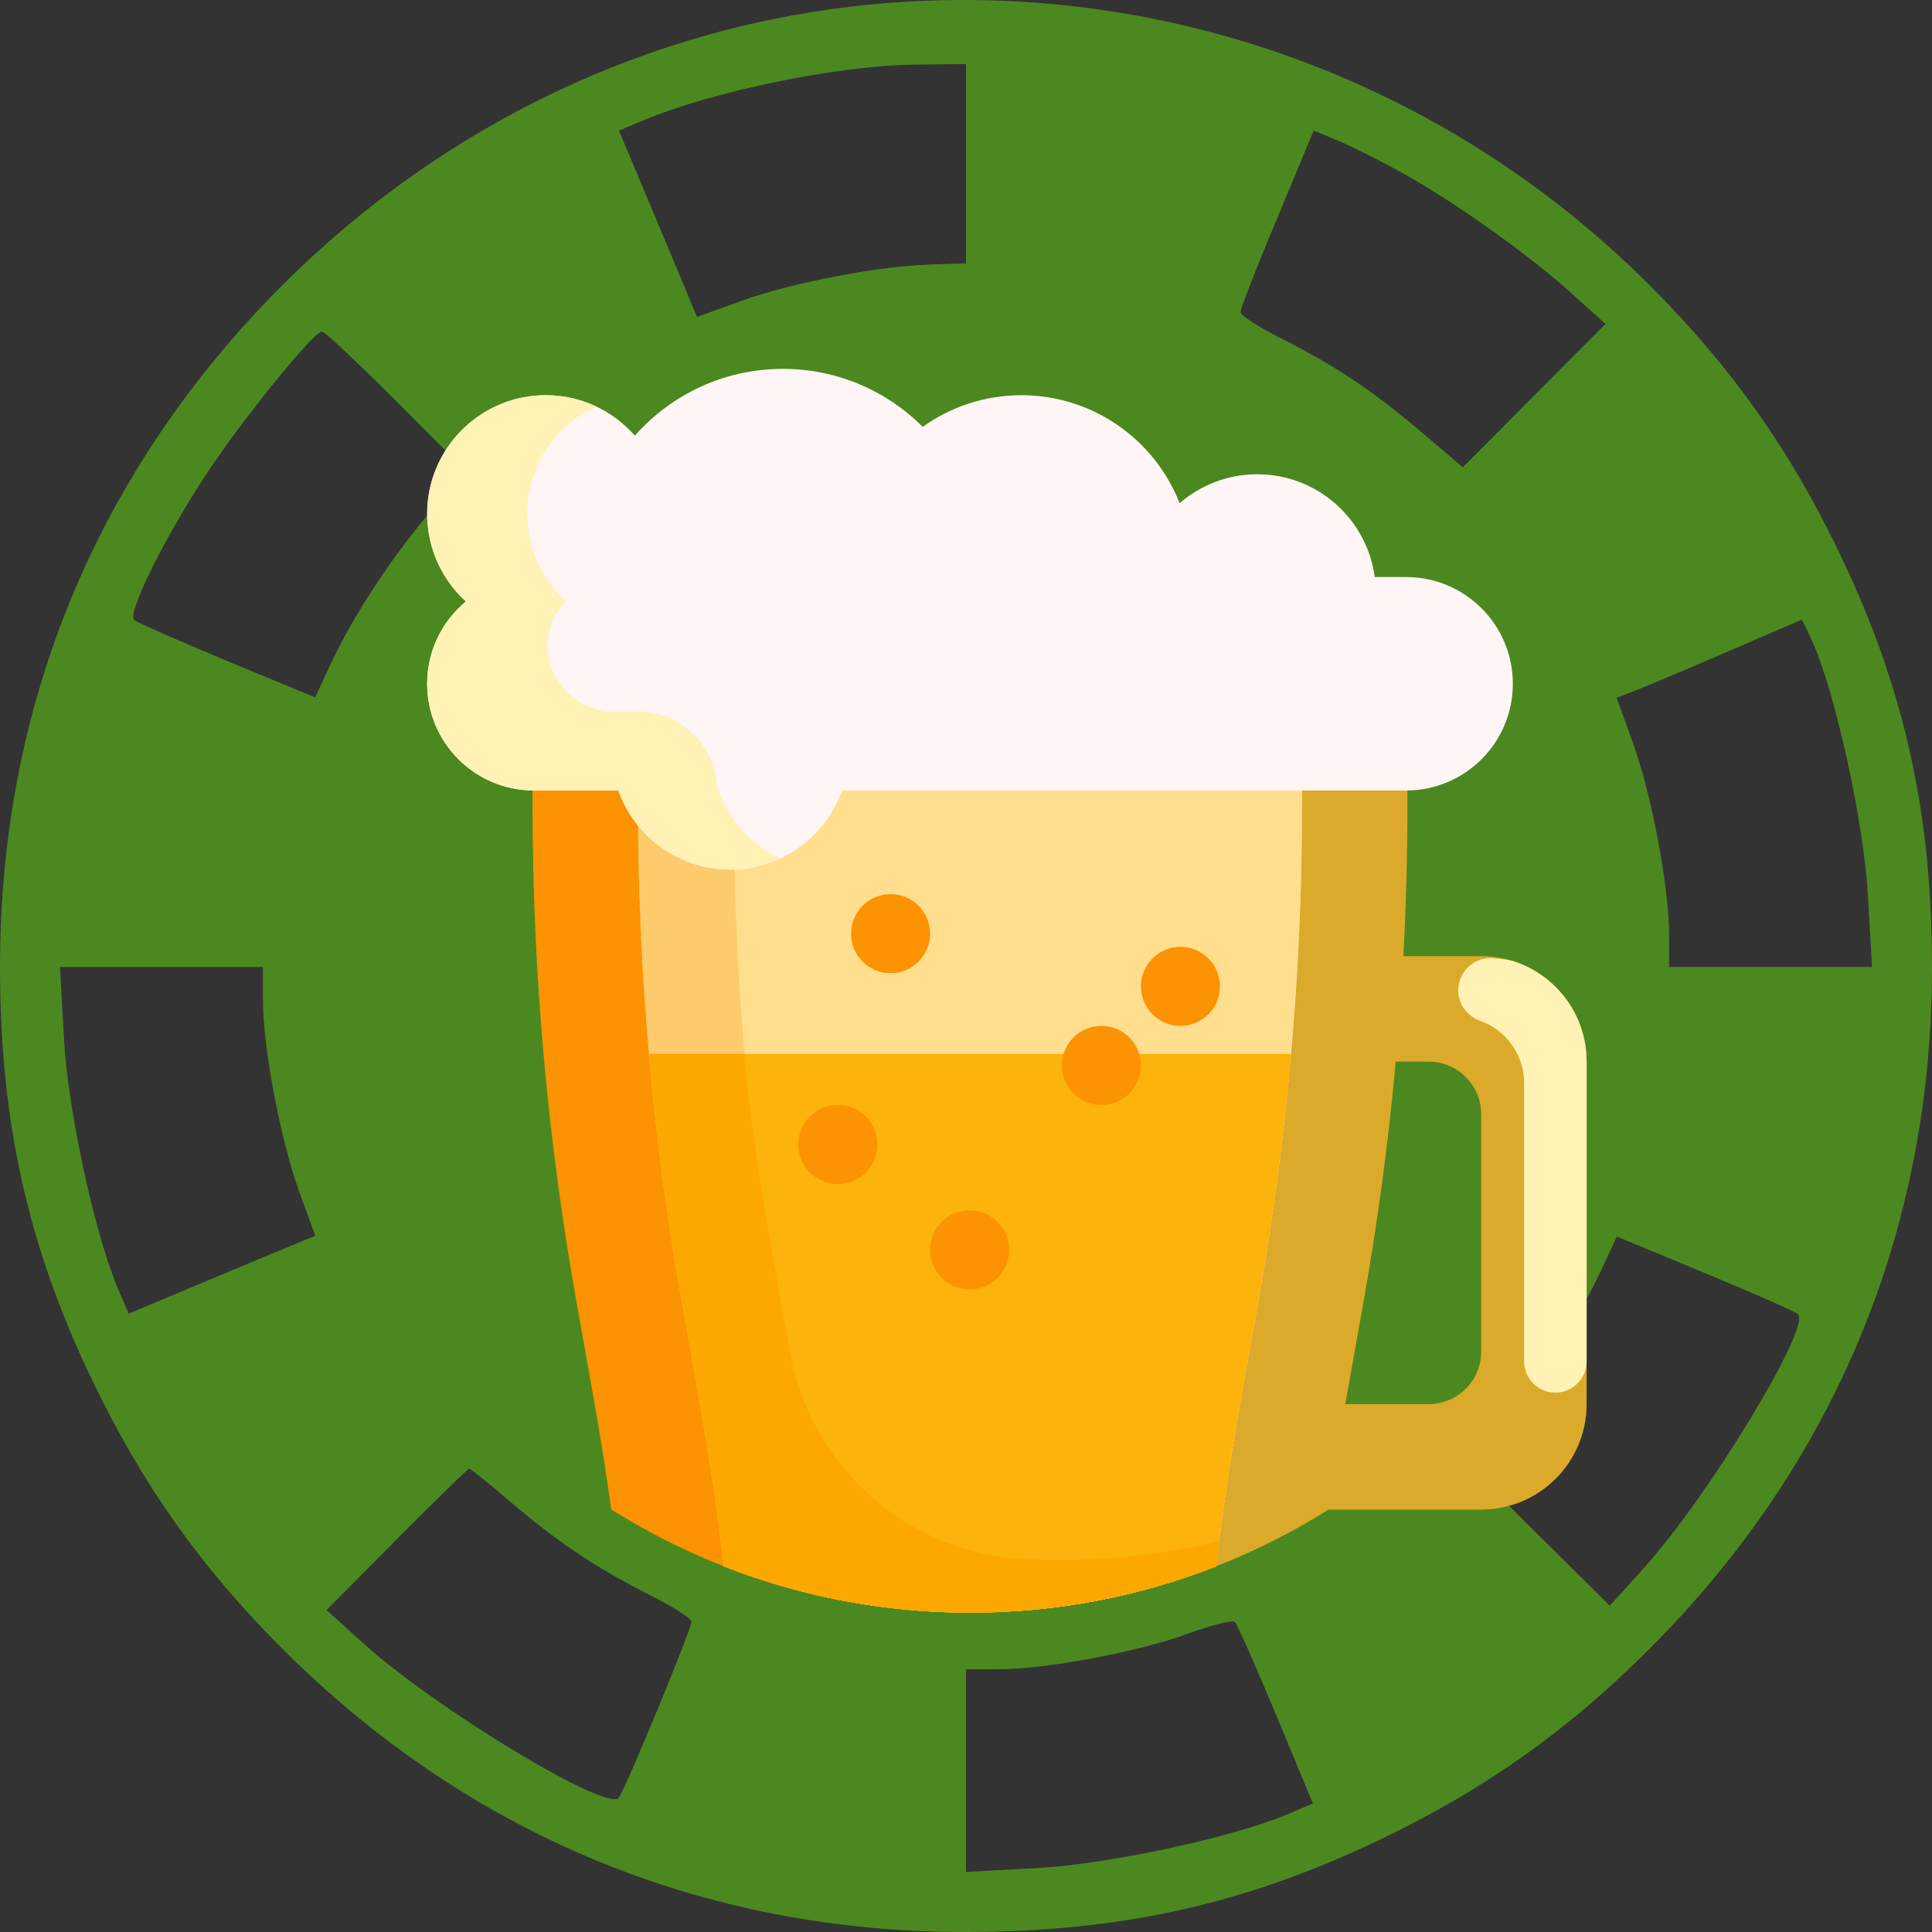 <svg width="150" height="150" viewBox="0 0 150 150" fill="none" xmlns="http://www.w3.org/2000/svg">
<rect x="0" y="0" width="150" height="150" fill="#333333" stroke="none"/>
<path fill-rule="evenodd" clip-rule="evenodd" d="M67.817 0.328C50.63 1.938 34.472 9.611 21.966 22.102C7.538 36.515 0 54.693 0 75.076C0 87.058 2.155 96.728 7.146 107.132C11.052 115.276 15.59 121.681 21.966 128.05C36.392 142.459 54.667 150.023 75 150C87.012 149.986 96.692 147.831 107.092 142.854C115.245 138.952 121.657 134.419 128.033 128.05C142.462 113.637 150 95.46 150 75.076C150 63.094 147.845 53.425 142.854 43.02C138.948 34.876 134.41 28.472 128.033 22.102C112.107 6.194 90.111 -1.76 67.817 0.328ZM75 12.76V20.55H72.469C68.784 20.55 61.55 21.912 57.569 23.356L54.112 24.609L53.326 22.709C52.893 21.664 51.531 18.409 50.297 15.475L48.055 10.14L49.961 9.341C55.324 7.089 65.053 5.087 70.971 5.018L75 4.971V12.76ZM109.051 13.526C113.108 15.8 118.778 19.847 122.049 22.803L124.649 25.152L119.109 30.719L113.569 36.285L110.531 33.689C106.716 30.428 103.706 28.407 99.564 26.324C97.778 25.425 96.315 24.486 96.315 24.238C96.315 23.99 97.274 21.481 98.446 18.663C99.618 15.845 100.895 12.773 101.285 11.836L101.994 10.133L103.962 10.955C105.045 11.407 107.335 12.564 109.051 13.526ZM80.979 25.797C100.482 28.174 116.542 41.53 122.466 60.3C130.679 86.32 116.014 114.231 89.793 122.489C63.744 130.692 35.801 116.044 27.534 89.852C19.288 63.727 34.101 35.717 60.447 27.613C67.611 25.409 73.515 24.887 80.979 25.797ZM30.765 31.15L36.16 36.557L33.541 39.588C30.508 43.099 27.435 47.77 25.689 51.521L24.468 54.147L17.631 51.313C13.871 49.754 10.623 48.321 10.414 48.129C9.867 47.627 12.686 41.907 15.908 36.978C18.714 32.686 24.335 25.743 25.003 25.743C25.205 25.743 27.797 28.176 30.765 31.15ZM69.281 30.828C68.567 30.911 66.744 31.223 65.23 31.518C62.742 32.006 62.512 32.165 62.825 33.184C63.016 33.804 63.201 34.346 63.237 34.389C63.382 34.56 70.397 33.11 70.652 32.856C70.802 32.706 70.848 32.154 70.753 31.63C70.631 30.951 70.206 30.72 69.281 30.828ZM78.862 31.573C78.687 32.122 78.641 32.669 78.759 32.787C79.144 33.171 86.419 34.416 86.692 34.144C86.838 33.998 86.957 33.454 86.957 32.936C86.957 31.932 86.309 31.684 81.898 30.998C79.466 30.62 79.145 30.68 78.862 31.573ZM51.835 36.942C47.907 39.298 47.831 39.381 48.625 40.465C49.24 41.306 49.52 41.233 52.526 39.451C55.727 37.553 56.141 37.006 55.336 35.739C55.028 35.256 54.136 35.563 51.835 36.942ZM94.246 36.108C93.787 36.966 93.93 37.274 95.136 38.01C95.928 38.493 97.428 39.422 98.47 40.076C100.288 41.216 100.399 41.226 101.211 40.331C102.004 39.456 101.933 39.316 100.096 38.102C99.017 37.39 97.383 36.42 96.465 35.946C94.869 35.122 94.771 35.13 94.246 36.108ZM39.416 48.091C37.552 50.62 37.162 51.478 37.625 52.035C37.95 52.426 38.384 52.746 38.589 52.746C38.794 52.746 40.035 51.365 41.347 49.677C43.652 46.713 43.7 46.579 42.765 45.734C41.842 44.899 41.688 45.008 39.416 48.091ZM107.067 45.7C106.177 46.379 106.266 46.608 108.566 49.566C110.656 52.255 111.152 52.633 111.995 52.182C112.928 51.684 112.934 51.579 112.116 50.196C111.641 49.393 110.523 47.89 109.632 46.858C108.181 45.175 107.914 45.054 107.067 45.7ZM140.807 50.02C142.588 54.169 144.704 63.944 145.023 69.494L145.343 75.076H137.465H129.587V72.548C129.587 68.863 128.223 61.64 126.774 57.652L125.515 54.187L127.421 53.429C128.47 53.013 131.667 51.66 134.526 50.423C137.386 49.186 139.78 48.151 139.848 48.123C139.916 48.096 140.347 48.949 140.807 50.02ZM33.131 59.528C32.574 60.428 31.341 64.978 31.336 66.155C31.331 67.093 31.576 67.322 32.445 67.193C33.297 67.066 33.724 66.414 34.252 64.43C34.633 63.002 35.085 61.34 35.256 60.736C35.488 59.915 35.295 59.568 34.488 59.357C33.896 59.202 33.285 59.279 33.131 59.528ZM115.112 59.437C114.535 59.801 114.569 60.406 115.309 62.933C115.801 64.613 116.29 66.298 116.395 66.676C116.685 67.713 118.389 67.165 118.553 65.983C118.736 64.657 117.014 59.366 116.33 59.155C116.045 59.067 115.497 59.193 115.112 59.437ZM20.413 77.605C20.413 81.285 21.776 88.511 23.221 92.488L24.477 95.941L22.574 96.726C21.528 97.158 18.269 98.519 15.332 99.751L9.992 101.991L9.174 100.088C7.372 95.893 5.271 86.186 4.967 80.659L4.66 75.076H12.536H20.413V77.605ZM30.511 79.09C30.711 81.297 30.96 83.188 31.063 83.291C31.167 83.395 31.764 83.317 32.39 83.119C33.372 82.808 33.485 82.499 33.215 80.864C33.042 79.823 32.898 78.095 32.895 77.023C32.89 75.267 32.756 75.076 31.518 75.076H30.147L30.511 79.09ZM117.105 77.023C117.101 78.095 116.96 79.813 116.789 80.841C116.542 82.333 116.666 82.784 117.401 83.066C118.795 83.599 119.128 82.929 119.51 78.83L119.859 75.076H118.485C117.244 75.076 117.11 75.266 117.105 77.023ZM112.734 93.757C110.939 97.329 110.927 97.399 111.974 97.959C112.561 98.272 113.109 98.451 113.194 98.357C113.478 98.039 116.59 91.726 116.59 91.467C116.59 91.326 116.133 90.967 115.575 90.668C114.666 90.182 114.366 90.508 112.734 93.757ZM33.689 91.142C33.288 91.79 36.594 98.445 37.316 98.445C37.627 98.445 38.144 98.181 38.467 97.859C39.298 97.029 36.132 90.655 34.888 90.655C34.395 90.655 33.855 90.874 33.689 91.142ZM139.586 102.024C140.656 103.006 132.612 116.251 127.568 121.813L124.978 124.669L119.406 119.135L113.835 113.602L116.456 110.567C119.491 107.053 122.565 102.383 124.311 98.631L125.532 96.005L132.369 98.84C136.129 100.398 139.377 101.831 139.586 102.024ZM42.766 104.418C42.192 105.108 42.32 105.475 43.598 106.82C44.428 107.692 45.77 108.882 46.581 109.464C47.893 110.406 48.141 110.437 48.837 109.741C49.534 109.046 49.323 108.682 46.921 106.428C43.707 103.413 43.632 103.376 42.766 104.418ZM103.166 106.318C100.715 108.672 100.487 109.065 101.171 109.75C101.856 110.434 102.114 110.401 103.419 109.464C104.23 108.882 105.572 107.692 106.402 106.82C107.665 105.491 107.803 105.103 107.248 104.435C106.884 103.996 106.439 103.643 106.259 103.649C106.079 103.655 104.687 104.856 103.166 106.318ZM55.543 113.851C55.36 114.327 55.424 114.93 55.685 115.191C56.459 115.964 63.043 118.202 63.043 117.692C63.043 117.435 63.167 116.901 63.319 116.506C63.512 116.004 62.513 115.365 60.002 114.387C55.761 112.731 55.964 112.756 55.543 113.851ZM89.687 114.439C86.261 115.836 86.174 115.92 86.931 117.115C87.346 117.77 87.775 117.755 90.191 116.993C93.759 115.87 94.911 115.032 94.468 113.88C94.039 112.763 93.696 112.804 89.687 114.439ZM39.559 116.542C43.288 119.727 46.321 121.759 50.436 123.828C52.223 124.727 53.685 125.661 53.685 125.903C53.685 126.503 48.473 139.114 48.028 139.59C47.034 140.653 33.796 132.636 28.211 127.588L25.351 125.004L30.801 119.514C33.798 116.494 36.331 114.024 36.431 114.024C36.53 114.024 37.938 115.157 39.559 116.542ZM70.841 118.438C70.841 119.714 70.91 119.736 75 119.736C79.09 119.736 79.159 119.714 79.159 118.438C79.159 117.161 79.09 117.139 75 117.139C70.91 117.139 70.841 117.161 70.841 118.438ZM99.067 133.122L101.932 140.017L100.033 140.831C95.839 142.628 86.12 144.728 80.589 145.031L75 145.337V137.47V129.602H77.531C81.195 129.602 88.375 128.255 92.215 126.846C94.041 126.176 95.685 125.763 95.868 125.927C96.052 126.092 97.491 129.33 99.067 133.122Z" fill="#4C8820"/>
<path d="M22.934 72.831C22.934 43.904 46.383 20.455 75.31 20.455C104.237 20.455 127.686 43.904 127.686 72.831C127.686 91.576 117.836 108.019 103.031 117.273C94.323 115.519 85.001 114.568 75.31 114.568C65.619 114.568 56.297 115.519 47.589 117.273C32.784 108.019 22.934 91.576 22.934 72.831Z" fill="#4C8820"/>
<path d="M41.347 55.235H101.089V62.504C101.089 75.401 99.953 88.272 97.696 100.969L96.298 108.837C95.544 113.077 94.918 117.338 94.415 121.612C88.496 123.932 82.052 125.206 75.31 125.206C65.073 125.206 55.523 122.267 47.455 117.189C47.069 114.398 46.632 111.613 46.139 108.837L44.74 100.97C42.483 88.272 41.347 75.401 41.347 62.504V55.235Z" fill="#FC9302"/>
<path d="M115.001 74.237H108.958C109.166 70.331 109.273 66.418 109.273 62.504V55.235H49.531V62.504C49.531 75.401 50.667 88.272 52.924 100.969L54.322 108.837C55.076 113.077 55.702 117.338 56.205 121.612C62.124 123.932 68.568 125.206 75.31 125.206C85.539 125.206 95.08 122.271 103.145 117.202H115.001C119.521 117.202 123.185 113.537 123.185 109.018V82.421C123.185 77.901 119.521 74.237 115.001 74.237ZM115.001 104.926C115.001 107.186 113.169 109.018 110.909 109.018H104.45C104.461 108.957 104.47 108.897 104.481 108.837L105.88 100.969C106.973 94.822 107.8 88.633 108.365 82.421H110.909C113.169 82.421 115.001 84.252 115.001 86.513V104.926Z" fill="#DCAA2B"/>
<path d="M113.217 76.891C113.217 75.427 114.47 74.274 115.93 74.4C116.591 74.456 117.186 74.527 117.455 74.611C120.776 75.654 123.185 78.757 123.185 82.421V105.697C123.185 107.037 122.099 108.123 120.759 108.123C119.418 108.123 118.332 107.037 118.332 105.697V84.083C118.332 81.858 116.904 79.96 114.916 79.258C113.905 78.901 113.217 77.963 113.217 76.891Z" fill="#FFF2B4"/>
<path d="M49.531 55.235H101.089V62.504C101.089 75.401 99.953 88.272 97.696 100.969L96.298 108.837C95.544 113.077 94.918 117.338 94.415 121.612C88.496 123.932 82.052 125.206 75.31 125.206C68.568 125.206 62.124 123.932 56.205 121.612C55.702 117.338 55.076 113.077 54.322 108.837L52.924 100.97C50.667 88.272 49.531 75.401 49.531 62.504V55.235Z" fill="#FDCB6B"/>
<path d="M56.964 62.504V55.235H101.089V62.504C101.089 75.401 99.953 88.272 97.696 100.969L96.298 108.837C95.544 113.077 94.918 117.338 94.415 121.612C89.593 123.502 84.422 124.697 79.027 125.076C73.631 124.697 68.461 123.502 63.639 121.612C63.136 117.338 62.51 113.077 61.756 108.837L60.357 100.969C58.1 88.272 56.964 75.401 56.964 62.504Z" fill="#FFDF8E"/>
<path d="M117.456 53.087C117.456 57.663 113.746 61.373 109.17 61.373H65.373C64.108 64.949 60.701 67.511 56.692 67.511C52.683 67.511 49.275 64.949 48.011 61.373H41.45C36.873 61.373 33.164 57.663 33.164 53.087C33.164 50.516 34.334 48.218 36.172 46.698C34.324 45.015 33.164 42.588 33.164 39.891C33.164 34.806 37.286 30.684 42.37 30.684C45.129 30.684 47.603 31.899 49.291 33.822C52.101 30.644 56.208 28.638 60.784 28.638C65.024 28.638 68.862 30.358 71.639 33.138C73.799 31.595 76.442 30.684 79.299 30.684C84.889 30.684 89.663 34.161 91.587 39.069C93.201 37.671 95.307 36.822 97.611 36.822C102.279 36.822 106.133 40.297 106.733 44.801H109.17C113.746 44.801 117.456 48.511 117.456 53.087Z" fill="#FFF5F5"/>
<path d="M50.383 81.832H100.237C99.671 88.243 98.824 94.628 97.696 100.969L96.298 108.837C95.543 113.077 94.918 117.338 94.415 121.612C88.496 123.932 82.052 125.206 75.31 125.206C68.568 125.206 62.124 123.932 56.205 121.612C55.702 117.338 55.076 113.077 54.322 108.837L52.924 100.97C51.796 94.628 50.949 88.243 50.383 81.832Z" fill="#FCB30B"/>
<path d="M94.657 119.638C94.574 120.295 94.492 120.953 94.415 121.612C88.496 123.932 82.052 125.206 75.31 125.206C68.568 125.206 62.124 123.932 56.205 121.612C55.702 117.338 55.076 113.077 54.322 108.837L52.924 100.969C51.796 94.628 50.949 88.242 50.383 81.832H57.742C58.282 86.868 58.993 91.886 59.88 96.877L61.278 104.745C61.286 104.787 61.294 104.829 61.301 104.872C62.888 113.829 70.387 120.563 79.471 121.041C80.396 121.09 81.329 121.115 82.266 121.115C86.535 121.115 90.684 120.601 94.657 119.638Z" fill="#FDA800"/>
<path d="M60.579 66.652C59.398 67.202 58.081 67.511 56.692 67.511C52.683 67.511 49.275 64.949 48.011 61.373H41.45C36.873 61.373 33.164 57.663 33.164 53.087C33.164 50.516 34.334 48.218 36.172 46.698C34.178 44.881 32.984 42.199 33.186 39.244C33.5 34.636 37.271 30.935 41.884 30.697C43.452 30.615 44.94 30.929 46.258 31.545C43.116 33.011 40.938 36.195 40.938 39.891C40.938 42.588 42.099 45.015 43.947 46.698C43.718 46.889 43.5 47.154 43.295 47.474C41.147 50.828 43.662 55.235 47.645 55.235H49.531C52.921 55.235 55.669 57.983 55.669 61.373H55.786C56.612 63.709 58.353 65.612 60.579 66.652Z" fill="#FFF2B4"/>
<path d="M68.121 88.858C68.121 90.553 66.748 91.927 65.052 91.927C63.357 91.927 61.983 90.553 61.983 88.858C61.983 87.163 63.357 85.789 65.052 85.789C66.748 85.789 68.121 87.163 68.121 88.858ZM91.65 73.513C89.954 73.513 88.581 74.887 88.581 76.582C88.581 78.277 89.954 79.651 91.65 79.651C93.345 79.651 94.719 78.277 94.719 76.582C94.719 74.887 93.345 73.513 91.65 73.513ZM85.512 79.651C83.817 79.651 82.443 81.025 82.443 82.72C82.443 84.415 83.817 85.789 85.512 85.789C87.207 85.789 88.581 84.415 88.581 82.72C88.581 81.025 87.207 79.651 85.512 79.651ZM69.144 69.421C67.449 69.421 66.075 70.795 66.075 72.49C66.075 74.185 67.449 75.559 69.144 75.559C70.839 75.559 72.213 74.185 72.213 72.49C72.213 70.795 70.839 69.421 69.144 69.421ZM75.282 93.973C73.587 93.973 72.213 95.347 72.213 97.042C72.213 98.737 73.587 100.11 75.282 100.11C76.977 100.11 78.351 98.737 78.351 97.042C78.351 95.347 76.977 93.973 75.282 93.973Z" fill="#FC9302"/>
</svg>
